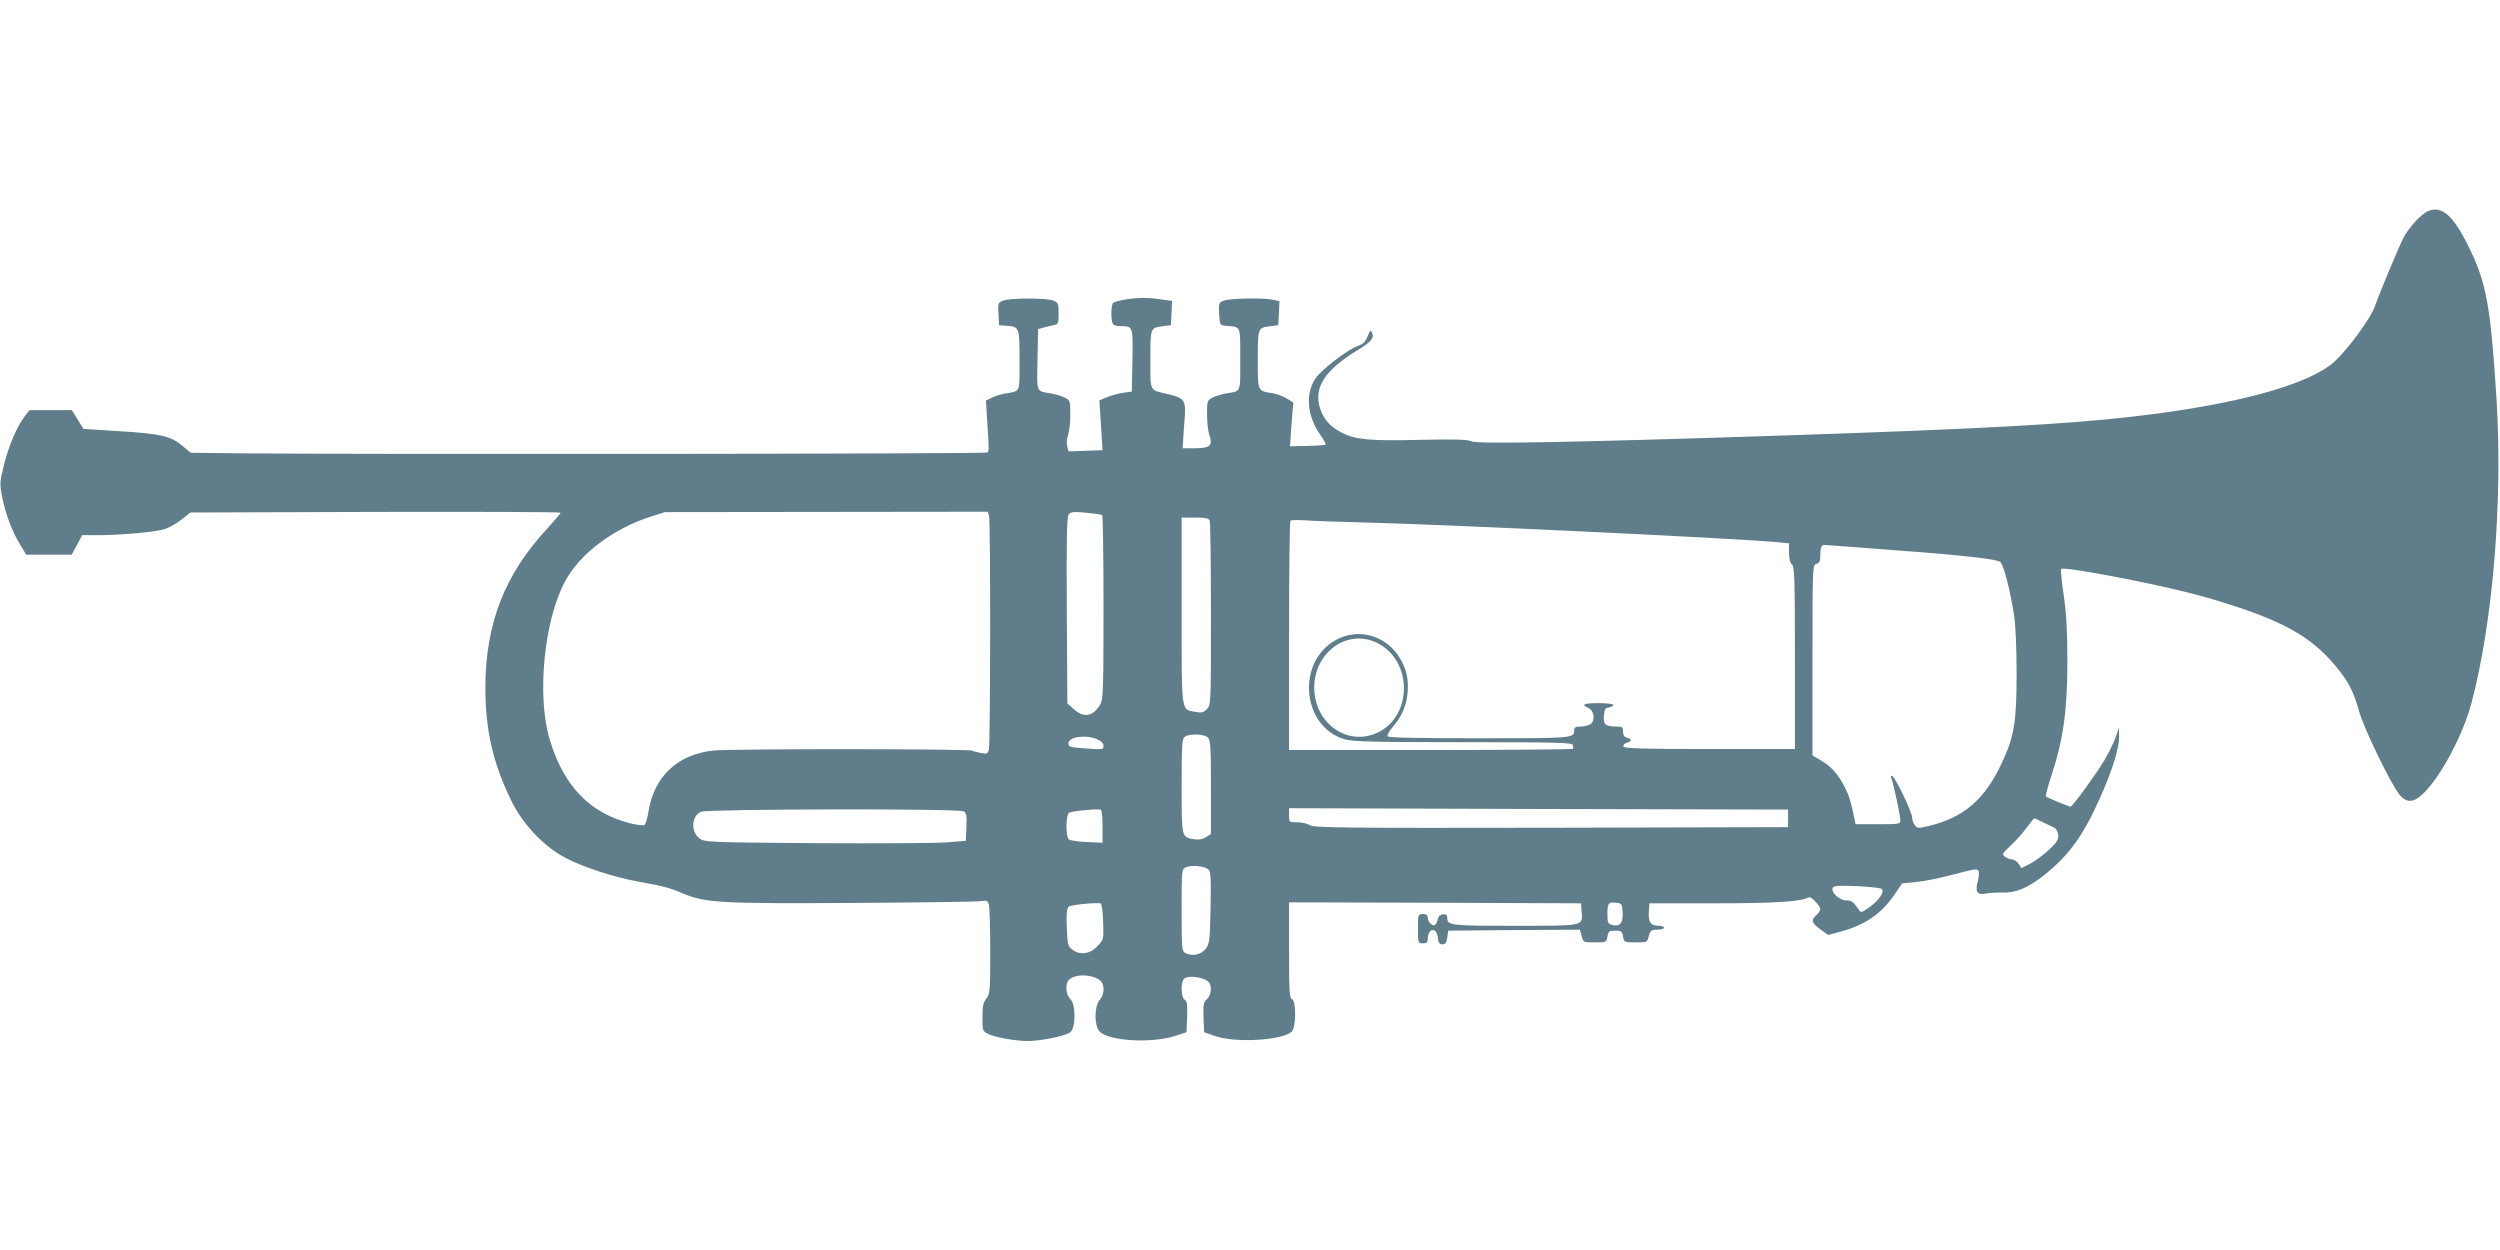 <?xml version="1.0" standalone="no"?>
<!DOCTYPE svg PUBLIC "-//W3C//DTD SVG 20010904//EN"
 "http://www.w3.org/TR/2001/REC-SVG-20010904/DTD/svg10.dtd">
<svg version="1.0" xmlns="http://www.w3.org/2000/svg"
 width="1280pt" height="640pt" viewBox="0 0 1280 640"
 preserveAspectRatio="xMidYMid meet">
<g transform="translate(0,640) scale(0.1,-0.1)"
fill="#607d8b" stroke="none">
<path d="M12433 5320 c-35 -14 -100 -85 -127 -137 -30 -61 -122 -281 -147
-352 -21 -61 -135 -216 -206 -282 -130 -119 -509 -223 -1043 -283 -336 -39
-795 -63 -1785 -96 -1064 -35 -1563 -44 -1590 -30 -19 10 -80 12 -262 8 -258
-6 -330 0 -402 36 -55 29 -85 59 -106 108 -46 113 9 208 184 314 72 44 88 63
76 90 -7 16 -10 14 -23 -18 -11 -28 -23 -40 -49 -49 -50 -16 -188 -122 -218
-167 -52 -78 -43 -189 22 -284 19 -27 33 -52 30 -54 -2 -3 -44 -6 -93 -7 l-89
-2 3 45 c1 25 5 75 8 112 l6 67 -34 21 c-18 11 -49 22 -68 26 -83 13 -80 6
-80 173 0 165 -1 162 65 171 l40 5 3 62 3 61 -33 7 c-49 11 -219 8 -251 -4
-27 -10 -28 -13 -25 -68 3 -56 4 -58 33 -61 81 -7 75 6 75 -172 0 -176 6 -161
-75 -175 -21 -4 -52 -13 -67 -21 -27 -14 -28 -18 -28 -86 0 -39 5 -87 12 -105
19 -54 4 -68 -73 -68 l-64 0 3 45 c1 25 5 77 8 115 6 84 -3 97 -81 116 -103
24 -95 9 -95 178 0 165 -1 162 65 171 l40 5 3 62 3 62 -33 5 c-82 12 -123 14
-190 5 -39 -5 -75 -15 -80 -21 -9 -15 -11 -80 -2 -102 4 -11 19 -16 43 -16 62
0 62 0 59 -176 l-3 -159 -45 -6 c-25 -4 -62 -14 -83 -23 l-38 -16 5 -82 c3
-46 7 -103 8 -128 l3 -45 -87 -3 -87 -3 -7 27 c-4 15 -2 41 5 59 6 17 11 64
11 103 0 68 -1 72 -28 86 -15 8 -46 17 -67 21 -82 14 -76 -1 -73 173 l3 157
25 7 c14 4 37 10 53 13 25 5 27 8 27 60 0 51 -2 56 -27 66 -36 14 -220 14
-256 0 -27 -10 -28 -13 -25 -68 l3 -58 40 -3 c64 -5 65 -7 65 -178 0 -170 6
-155 -75 -169 -21 -4 -52 -13 -68 -22 l-29 -14 6 -97 c10 -151 10 -161 2 -169
-7 -7 -3185 -10 -3835 -4 l-245 3 -39 33 c-61 52 -111 64 -321 77 l-189 12
-29 48 -30 48 -108 0 -109 0 -25 -32 c-40 -53 -82 -152 -106 -250 -21 -83 -22
-97 -10 -157 17 -89 51 -180 91 -246 l33 -55 117 0 116 0 27 50 27 50 92 0
c109 1 273 15 327 30 21 6 60 27 87 48 l48 38 948 3 c521 1 947 0 947 -4 0 -4
-30 -39 -66 -79 -220 -236 -318 -488 -319 -816 0 -218 39 -388 133 -580 59
-121 168 -236 279 -293 92 -48 252 -100 373 -121 129 -24 156 -30 225 -60 117
-49 195 -53 870 -49 341 2 636 6 656 9 32 5 37 3 42 -18 4 -12 7 -120 7 -239
0 -201 -1 -218 -20 -242 -16 -20 -20 -40 -20 -96 0 -67 1 -71 28 -84 33 -18
142 -37 204 -37 69 0 199 27 219 46 28 25 27 144 -1 169 -20 18 -27 69 -12 92
22 35 110 39 160 7 29 -19 30 -72 2 -104 -27 -31 -28 -128 -2 -159 41 -51 269
-65 392 -24 l55 18 3 79 c2 64 0 81 -13 88 -18 11 -21 88 -3 106 22 22 112 8
130 -21 14 -22 8 -64 -12 -82 -18 -16 -20 -29 -18 -94 l3 -76 55 -19 c103 -37
342 -23 393 21 23 22 25 158 2 167 -13 5 -15 42 -15 251 l0 245 748 -2 747 -3
3 -43 c5 -75 18 -72 -342 -72 -335 0 -346 1 -346 43 0 26 -44 19 -48 -8 -2
-11 -8 -24 -13 -29 -11 -13 -39 12 -39 35 0 14 -7 19 -25 19 -24 0 -25 -2 -25
-75 0 -73 1 -75 25 -75 19 0 25 5 25 23 1 57 46 62 52 5 2 -25 8 -33 23 -33
15 0 21 8 25 35 l5 35 337 3 337 2 9 -32 c8 -33 9 -33 68 -33 58 0 59 1 64 30
5 27 9 30 40 30 31 0 35 -3 40 -30 5 -29 6 -30 64 -30 59 0 60 0 68 33 8 28
13 32 43 32 19 0 35 5 35 10 0 6 -13 10 -29 10 -39 0 -53 20 -49 72 l3 43 335
0 c308 0 446 9 482 31 10 6 58 -44 58 -61 0 -7 -9 -20 -20 -30 -29 -26 -25
-40 20 -73 l40 -29 63 17 c127 34 210 92 277 190 l39 57 72 7 c40 4 116 19
168 33 140 36 142 37 151 24 4 -7 2 -29 -3 -50 -16 -58 -5 -75 41 -66 20 4 61
6 89 5 64 -1 121 22 201 83 132 103 207 205 296 406 61 136 96 251 96 309 l-1
47 -19 -55 c-11 -30 -37 -82 -57 -115 -44 -73 -162 -235 -172 -235 -8 0 -120
46 -126 52 -3 3 10 52 29 109 59 179 81 330 81 579 0 160 -5 248 -19 343 -10
70 -16 130 -13 134 14 13 436 -66 662 -124 77 -19 199 -56 270 -81 232 -80
354 -154 464 -281 72 -84 101 -139 130 -244 23 -85 164 -375 206 -425 38 -46
74 -43 126 9 90 90 201 300 243 460 110 413 161 1039 128 1559 -30 473 -51
592 -143 778 -78 158 -136 210 -206 182z m-7369 -1562 c8 -30 7 -1166 -1
-1196 -5 -21 -10 -23 -42 -17 -20 4 -40 9 -45 12 -15 9 -1248 10 -1326 0 -183
-21 -301 -133 -330 -313 -5 -32 -14 -62 -19 -67 -5 -5 -34 -2 -72 7 -210 53
-343 191 -415 431 -66 222 -29 607 79 808 75 141 247 271 442 333 l70 22 826
1 827 1 6 -22z m579 5 c4 -2 7 -216 7 -474 0 -422 -2 -472 -17 -497 -38 -61
-84 -69 -135 -23 l-33 29 -3 477 c-2 367 0 481 10 492 10 12 27 14 88 8 41 -4
78 -9 83 -12z m551 -29 c3 -9 6 -225 6 -480 0 -458 0 -464 -21 -485 -17 -17
-28 -20 -57 -14 -76 14 -72 -18 -72 517 l0 478 69 0 c54 0 70 -4 75 -16z m791
-9 c410 -10 1906 -81 2113 -101 l62 -6 0 -48 c0 -30 5 -52 15 -60 13 -11 15
-76 15 -479 l0 -466 -437 0 c-352 0 -437 3 -441 13 -2 7 5 16 17 19 27 7 27
19 1 26 -14 3 -20 14 -20 31 0 22 -5 26 -27 26 -63 0 -74 9 -71 54 2 34 7 42
26 44 12 2 22 8 22 13 0 5 -34 9 -75 9 -77 0 -92 -8 -52 -25 29 -13 36 -64 11
-82 -10 -7 -33 -13 -51 -13 -25 0 -33 -4 -33 -18 0 -42 -5 -42 -486 -42 -307
0 -465 3 -469 10 -4 6 7 26 24 46 47 53 73 112 78 179 6 75 -8 130 -50 191
-72 104 -207 138 -316 78 -205 -111 -177 -444 43 -509 41 -12 145 -15 607 -15
468 0 558 -2 562 -14 3 -8 3 -17 0 -20 -4 -3 -332 -6 -730 -6 l-723 0 0 583
c0 321 3 587 7 591 4 4 37 4 73 2 36 -3 173 -8 305 -11z m2560 -130 c481 -35
679 -56 697 -73 18 -19 50 -142 70 -272 8 -51 13 -172 13 -300 0 -247 -12
-320 -75 -455 -88 -189 -196 -282 -379 -325 -50 -12 -55 -11 -68 6 -7 10 -13
27 -13 39 0 26 -83 200 -101 211 -9 5 -10 2 -5 -11 11 -29 46 -192 46 -215 0
-19 -6 -20 -115 -20 l-115 0 -5 28 c-19 89 -28 119 -50 162 -33 65 -69 106
-121 136 l-44 26 0 488 c0 479 0 488 20 493 16 4 20 14 20 44 0 37 6 53 19 53
3 0 96 -7 206 -15z m-2500 -484 c186 -85 192 -373 10 -461 -155 -75 -327 47
-326 231 1 178 166 299 316 230z m-861 -487 c14 -13 16 -50 16 -254 l0 -240
-25 -16 c-17 -11 -37 -15 -61 -11 -65 11 -64 5 -64 273 0 221 2 244 18 253 27
16 98 13 116 -5z m-569 -8 c23 -10 35 -22 35 -35 0 -18 -5 -19 -77 -14 -93 6
-103 8 -103 26 0 34 86 47 145 23z m-682 -370 c15 -7 17 -19 15 -80 l-3 -71
-100 -8 c-55 -4 -356 -6 -668 -4 -550 4 -569 5 -595 24 -47 35 -42 116 8 137
35 14 1313 17 1343 2z m712 -77 l0 -84 -80 4 c-44 1 -86 8 -92 13 -17 14 -17
122 0 136 11 9 128 21 162 17 6 -1 10 -37 10 -86z m3510 41 l0 -45 -1213 -3
c-1067 -2 -1216 0 -1235 13 -12 8 -41 15 -64 15 -43 0 -43 0 -43 36 l0 36
1278 -4 1277 -3 0 -45z m1307 -21 c24 -11 50 -24 58 -28 8 -5 16 -20 18 -36 3
-22 -6 -37 -45 -74 -26 -25 -69 -57 -95 -71 l-48 -25 -15 23 c-9 12 -24 22
-34 22 -9 0 -25 6 -35 13 -17 13 -15 17 29 58 26 24 63 65 82 92 19 26 36 47
39 47 2 0 23 -9 46 -21z m-4276 -240 c13 -10 15 -41 12 -195 -3 -167 -5 -185
-24 -211 -23 -31 -69 -41 -104 -23 -19 10 -20 19 -20 221 0 208 0 210 23 219
28 12 93 6 113 -11z m3449 -101 c15 -14 -15 -59 -64 -93 -42 -29 -43 -30 -56
-10 -27 39 -36 45 -64 45 -32 0 -76 41 -68 63 4 12 27 14 124 10 65 -3 122 -9
128 -15z m-3987 -167 c3 -92 3 -92 -30 -126 -38 -41 -90 -47 -129 -16 -22 17
-24 29 -27 113 -3 71 0 97 10 106 11 9 127 21 163 17 6 -1 11 -42 13 -94z
m2660 48 c3 -54 -14 -75 -53 -65 -22 6 -25 11 -25 55 0 57 5 63 45 59 28 -3
30 -6 33 -49z"/>
</g>
</svg>
